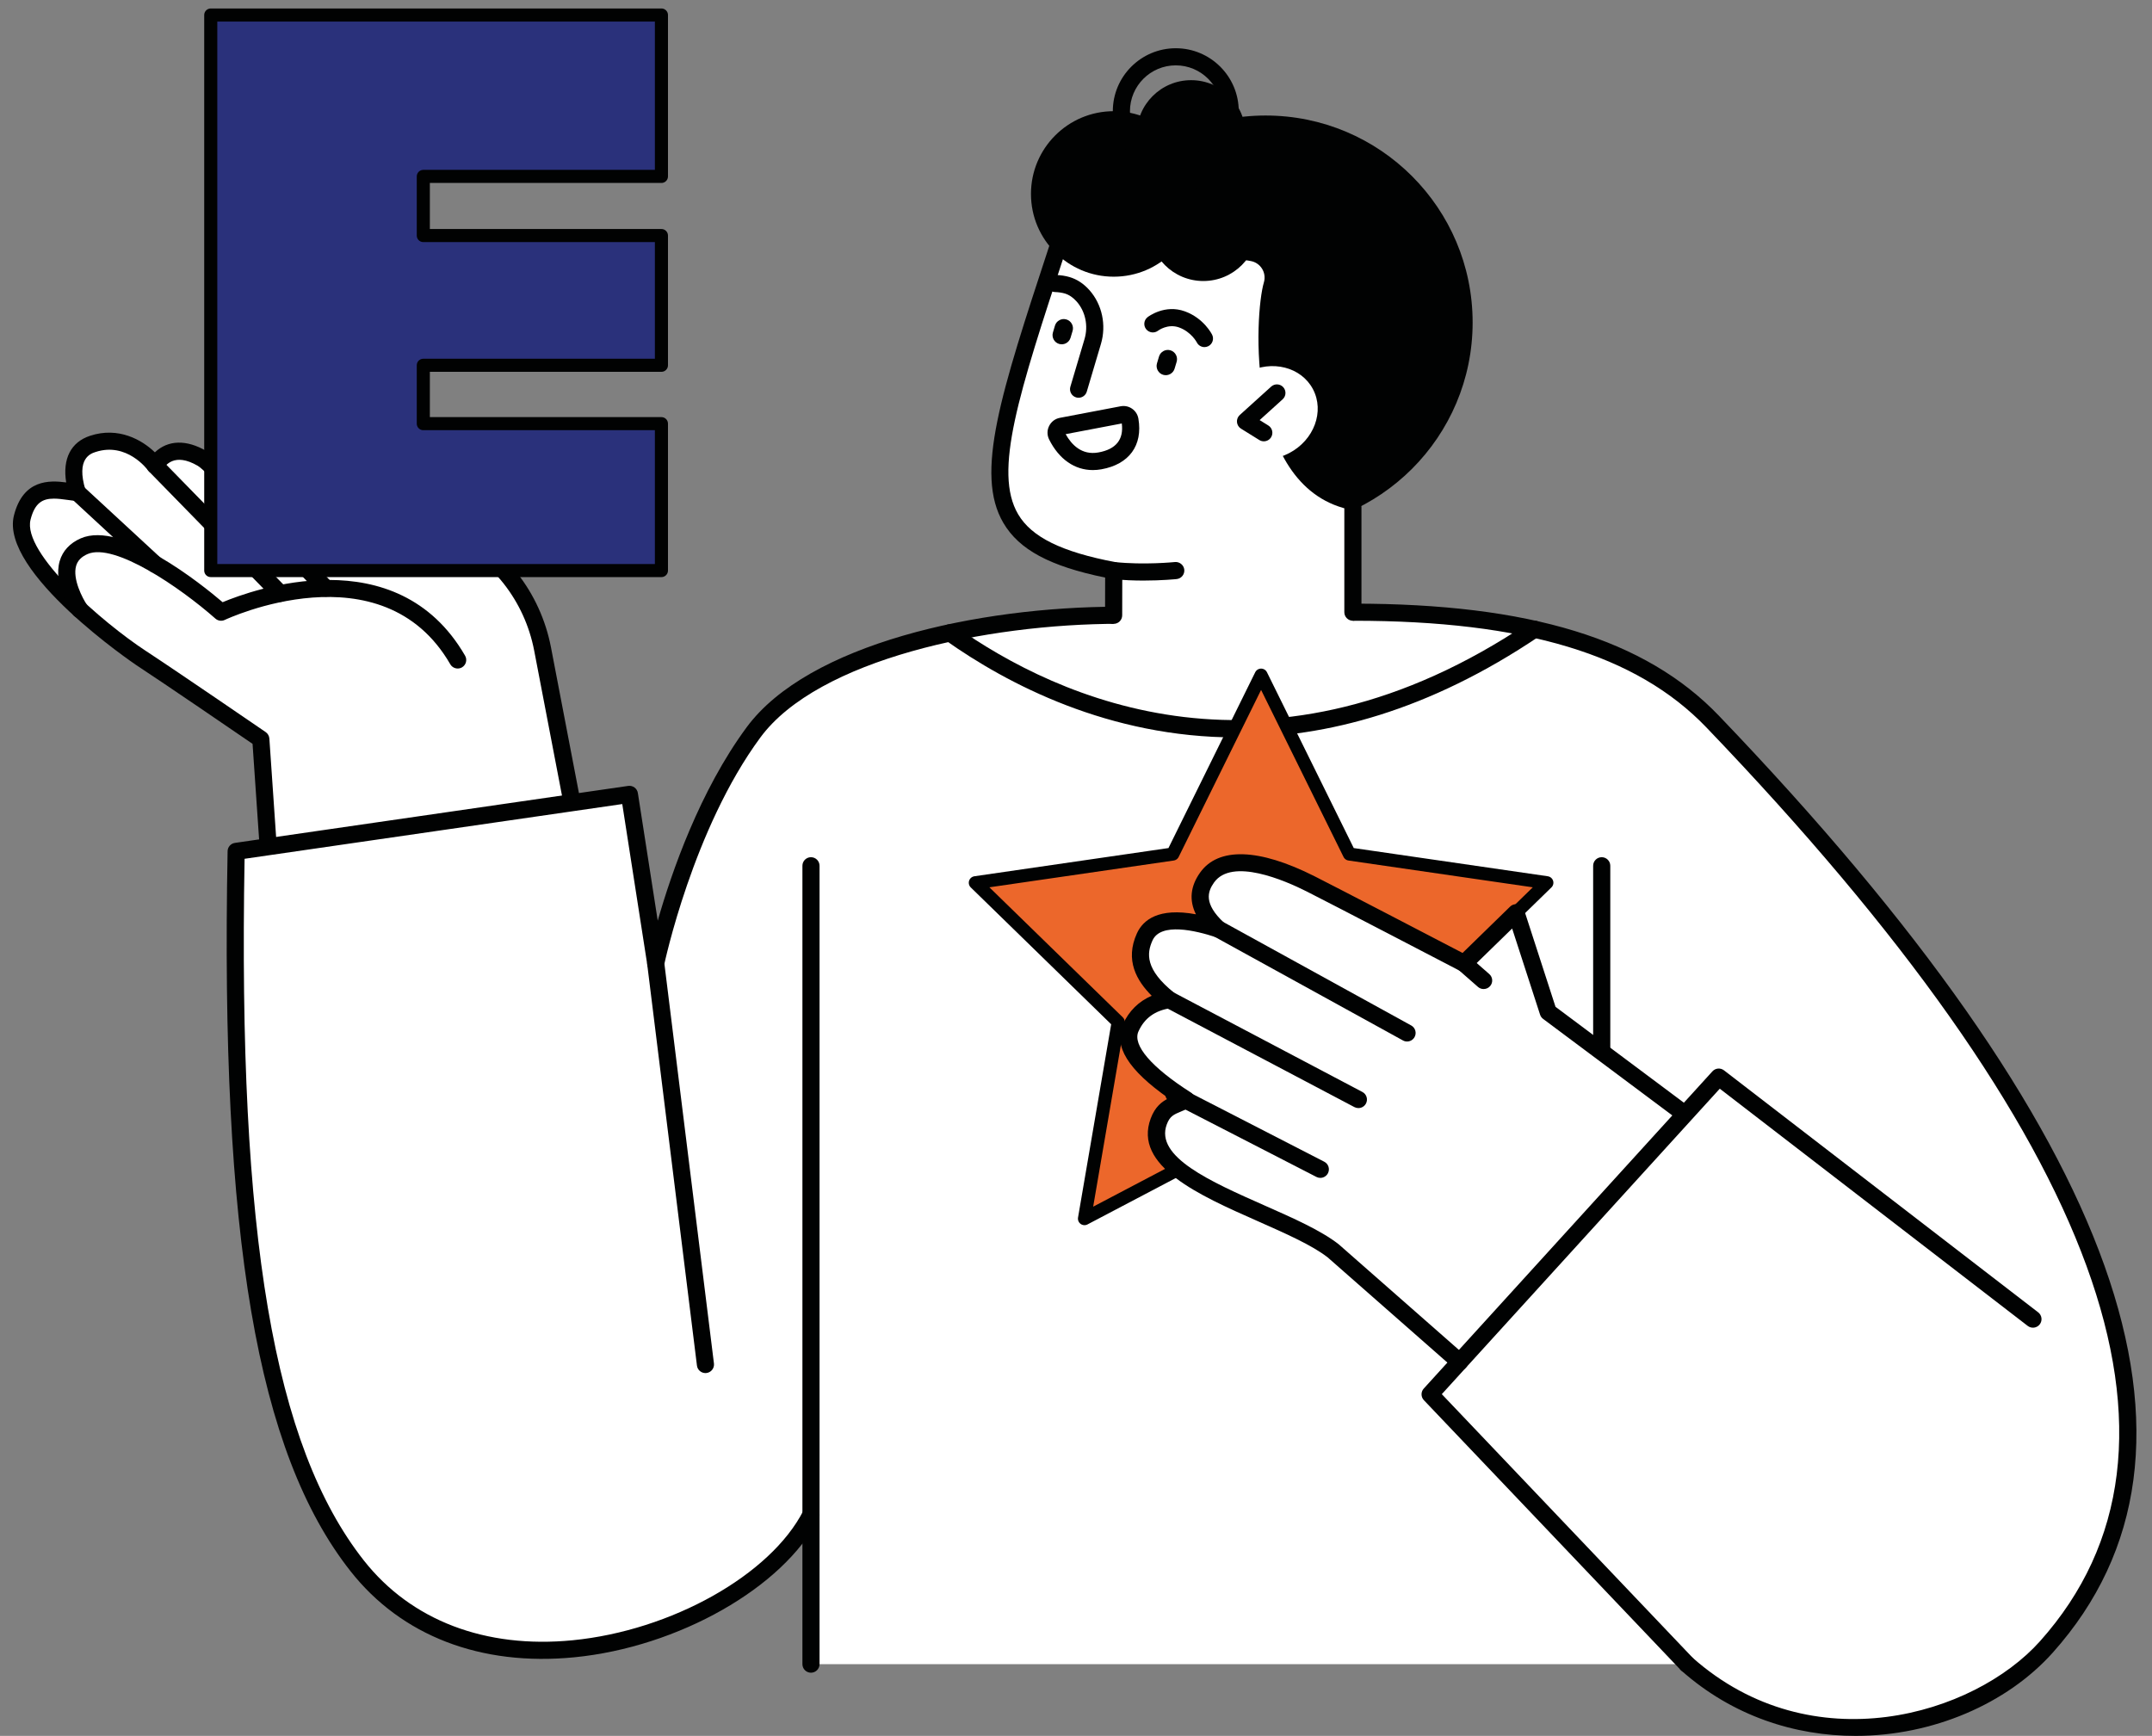 <?xml version="1.0" encoding="utf-8"?>
<!-- Generator: Adobe Illustrator 16.0.3, SVG Export Plug-In . SVG Version: 6.00 Build 0)  -->
<!DOCTYPE svg PUBLIC "-//W3C//DTD SVG 1.1//EN" "http://www.w3.org/Graphics/SVG/1.1/DTD/svg11.dtd">
<svg version="1.1" id="Capa_1" xmlns="http://www.w3.org/2000/svg" xmlns:xlink="http://www.w3.org/1999/xlink" x="0px" y="0px"
	 width="714px" height="576.018px" viewBox="40.5 15.5 714 576.018" enable-background="new 40.5 15.5 714 576.018"
	 xml:space="preserve">
<rect x="40.5" y="15.5" width="714" height="576.018" fill="#808080" stroke="none"/>
<g>
	<path fill="#FFFFFF" d="M189.793,191.752c-3.9-1.735-15.933-3.062-20.44-3.689c0,0-9.421-17.307-16.807-21.412
		c-7.377-4.104-17.023-7.518-24.926-2.94c-7.899,4.58-2.027,19.781,8.03,33.658c0,0-23.561-27.097-28.06-29.729
		c-4.494-2.633-11.151-4.52-15.654,2.304c0,0-8.072-11.271-20.648-7.147c-7.627,2.501-6.902,10.331-5.151,16.104
		c-5.427-0.294-15.081-4.183-18.252,8.332c-3.57,14.054,28.398,39.399,39.435,46.629c11.028,7.228,39.715,26.905,39.715,26.905
		l6.093,88.896l105.208-25.919l-17.816-92.876C217.208,213.623,205.833,198.892,189.793,191.752z"/>
	<path fill="#010202" d="M133.119,352.5c-0.594,0-1.179-0.188-1.671-0.545c-0.678-0.496-1.098-1.264-1.157-2.099l-5.995-87.522
		c-5.427-3.72-28.899-19.785-38.541-26.103c-0.454-0.299-45.43-30.758-40.626-49.698c3.061-12.065,11.829-11.672,17.328-10.948
		c-1.247-7.84,1.543-13.387,7.95-15.486c9.375-3.076,17.18,1.326,21.479,5.495c4.384-4.116,10.451-4.316,17.138-0.407
		c2.158,1.258,7.585,6.823,13.207,12.908c-1.035-3.537-1.463-7.021-0.818-10.073c0.636-2.982,2.281-5.321,4.778-6.767
		c7.327-4.237,16.646-3.252,27.733,2.912c6.919,3.842,14.428,16.846,16.841,21.268l1.531,0.201
		c7.933,1.013,15.327,2.042,18.651,3.525c16.743,7.453,28.844,22.843,32.363,41.17l17.816,92.876
		c0.284,1.485-0.645,2.932-2.111,3.292l-105.212,25.917C133.581,352.475,133.352,352.5,133.119,352.5z M58.375,180.961
		c-3.791,0-6.334,1.428-7.738,6.969C47.83,199,74.596,222.128,88.872,231.485c10.926,7.16,39.485,26.741,39.77,26.938
		c0.717,0.494,1.17,1.285,1.229,2.149l5.86,85.521l99.31-24.463l-17.307-90.23c-3.171-16.5-14.047-30.353-29.094-37.053
		c-2.841-1.264-12.092-2.442-17.057-3.075l-3.032-0.395c-0.911-0.128-1.704-0.691-2.124-1.505c-2.4-4.603-9.819-17.22-15.255-20.241
		c-9.234-5.126-16.68-6.123-22.136-2.961c-1.107,0.644-1.764,1.606-2.065,3.029c-1.132,5.339,3.171,15.74,10.981,26.501
		c0.886,1.229,0.657,2.945-0.535,3.887c-1.178,0.944-2.908,0.794-3.909-0.359c-8.993-10.34-24.371-27.391-27.352-29.136
		c-7.874-4.604-10.867-0.074-11.851,1.416c-0.509,0.776-1.374,1.251-2.302,1.269c-0.975,0.004-1.835-0.436-2.37-1.169
		c-0.284-0.391-7.106-9.514-17.455-6.112c-1.611,0.527-6.496,2.129-3.324,12.578c0.267,0.886,0.089,1.85-0.483,2.58
		c-0.572,0.726-1.424,1.131-2.391,1.081c-0.95-0.05-2.022-0.2-3.167-0.364C61.181,181.137,59.706,180.961,58.375,180.961z"/>
	<path fill="#FFFFFF" d="M608.691,254.903c-23.715-24.722-61.467-36.259-119.052-36.259l-78.057,1.019
		c-47.486,0-101.85,12.822-121.069,38.846c-23.026,31.18-32.456,76.674-32.456,76.674l-8.73-56.081l-130.486,18.91
		c-2.612,137.538,11.965,201.263,40.16,237.073c41.996,53.335,131.257,20.853,150.562-16.989v49.619h290.638
		c39.422,34.928,94.904,21.539,119.249-5.707C765.7,510.242,766.201,419.138,608.691,254.903z"/>
	<path fill="#010202" d="M656.144,591.518c-20.088,0-40.753-6.553-57.817-21.681c-1.185-1.038-1.294-2.832-0.246-4.009
		c1.043-1.176,2.836-1.278,4.002-0.243c39.673,35.148,93.318,19.07,115.251-5.47c57.649-64.521,20.406-166.546-110.693-303.245
		c-23.148-24.143-60.323-35.385-116.998-35.385l-78.021,1.014c-43.836,0-99.691,11.795-118.822,37.693
		c-22.395,30.328-31.863,75.118-31.956,75.567c-0.28,1.342-1.53,2.276-2.853,2.265c-1.374-0.036-2.523-1.048-2.735-2.403
		l-8.297-53.309l-125.313,18.161c-2.213,125.132,9.654,194.835,39.588,232.854c15.683,19.901,40.308,29.297,69.245,26.461
		c32.778-3.21,65.697-21.688,76.563-42.986c0.712-1.397,2.429-1.947,3.82-1.239c1.399,0.717,1.955,2.426,1.238,3.823
		c-11.677,22.87-46.524,42.67-81.07,46.055c-31.044,3.03-57.357-7.127-74.253-28.604c-31.01-39.375-43.195-110.821-40.762-238.884
		c0.021-1.391,1.051-2.553,2.434-2.754l130.482-18.912c1.543-0.218,2.972,0.838,3.205,2.376l6.589,42.345
		c4.579-16.033,13.949-43.113,29.509-64.188c20.411-27.633,76.661-40.002,123.354-40.002l78.019-1.012
		c58.361,0,96.843,11.797,121.138,37.13C744.254,392.154,781.54,496.777,721.571,563.9
		C706.359,580.916,681.71,591.518,656.144,591.518z"/>
	<path fill="#010202" d="M450.663,260.199c-42.157,0-75.834-17.603-96.69-32.399c-1.28-0.904-1.577-2.678-0.674-3.958
		c0.908-1.28,2.692-1.577,3.964-0.672c34.385,24.398,104.886,56.687,190.748-1.235c1.302-0.875,3.069-0.534,3.947,0.764
		c0.873,1.304,0.534,3.07-0.768,3.945C514.469,251.414,480.452,260.199,450.663,260.199z"/>
	<circle fill="#010202" cx="460.419" cy="122.509" r="68.677"/>
	<path fill="#010202" d="M416.948,366.205c-0.311,0-0.632-0.053-0.941-0.163c-1.483-0.523-2.256-2.144-1.733-3.623
		c16.534-46.906,69.155-28.64,111.432-13.966c1.479,0.518,2.26,2.133,1.751,3.616c-0.508,1.479-2.119,2.269-3.616,1.751
		c-50.747-17.612-90.64-28.024-104.207,10.484C419.216,365.474,418.122,366.205,416.948,366.205z"/>
	<path fill="#FFFFFF" d="M489.369,184.803c-35.992-6.543-32.635-65.174-29.535-75.582c0.963-3.23-1.11-6.56-4.435-7.116
		c-30.396-5.092-62.835-7.885-62.835-7.885c-25.71,78.355-34.033,100.768,17.455,110.604l-0.059,27.102l79.408-2.664
		L489.369,184.803L489.369,184.803z"/>
	<path fill="#010202" d="M409.981,222.52c-1.568-0.004-2.837-1.28-2.837-2.851l0.025-12.511
		c-18.376-3.781-28.53-9.256-33.754-18.118c-9.616-16.323-0.831-43.088,15.128-91.675l1.323-4.028
		c0.487-1.491,2.081-2.302,3.582-1.814c1.493,0.49,2.303,2.097,1.811,3.584l-1.318,4.032
		c-15.438,47.013-23.938,72.908-15.632,87.017c4.46,7.576,14.403,12.475,32.24,15.879c1.344,0.259,2.308,1.434,2.308,2.798
		l-0.029,14.851C412.822,221.249,411.555,222.52,409.981,222.52z"/>
	<path fill="#010202" d="M489.373,221.485c-1.573,0-2.845-1.273-2.845-2.842V183.78c0-1.569,1.271-2.838,2.845-2.838
		c1.563,0,2.837,1.269,2.837,2.838v34.863C492.21,220.212,490.938,221.485,489.373,221.485z"/>
	<path fill="#010202" d="M419.903,208.151c-3.146,0-6.67-0.125-10.188-0.5c-1.557-0.166-2.688-1.568-2.521-3.128
		c0.174-1.559,1.594-2.682,3.129-2.521c9.726,1.042,19.88,0.012,19.985,0c1.506-0.156,2.955,0.966,3.12,2.531
		c0.161,1.556-0.975,2.955-2.53,3.118C430.604,207.681,425.979,208.151,419.903,208.151z"/>
	
		<polygon fill="#EC672B" stroke="#010202" stroke-width="4.342" stroke-linecap="round" stroke-linejoin="round" stroke-miterlimit="10" points="
		458.91,239.532 429.616,298.897 364.098,308.419 411.504,354.626 400.314,419.876 458.91,389.071 517.509,419.876 506.32,354.626 
		553.722,308.419 488.211,298.897 	"/>
	<path fill="#010202" d="M440.123,130.678c-1.043,0-2.048-0.58-2.54-1.573c-0.051-0.087-1.844-3.475-5.881-4.948
		c-3.73-1.353-6.933,1.033-6.953,1.06c-1.246,0.962-3.027,0.735-3.994-0.504c-0.958-1.238-0.733-3.024,0.509-3.982
		c0.229-0.18,5.707-4.346,12.377-1.909c6.283,2.289,8.92,7.541,9.03,7.763c0.688,1.406,0.106,3.111-1.297,3.801
		C440.967,130.583,440.547,130.678,440.123,130.678z"/>
	<path fill="#010202" d="M426.424,139.874c-1.61-0.477-2.535-2.186-2.057-3.798l0.675-2.275c0.479-1.607,2.188-2.536,3.794-2.059
		c1.611,0.477,2.536,2.187,2.062,3.797l-0.679,2.273C429.744,139.423,428.035,140.352,426.424,139.874z"/>
	<path fill="#010202" d="M391.898,129.627c-1.611-0.476-2.535-2.186-2.056-3.795l0.674-2.275c0.475-1.609,2.184-2.538,3.795-2.056
		c1.606,0.477,2.539,2.184,2.061,3.793l-0.679,2.277C395.215,129.181,393.51,130.105,391.898,129.627z"/>
	<path fill="#010202" d="M398.352,147.489c-0.267,0-0.537-0.037-0.806-0.119c-1.505-0.445-2.361-2.024-1.92-3.529l4.697-15.813
		c1.306-4.404,0.306-9.184-2.611-12.476c-1.191-1.345-2.519-2.239-3.943-2.665c-0.911-0.269-2.019-0.43-3.29-0.48
		c-1.564-0.056-2.786-1.379-2.73-2.943c0.06-1.565,1.153-2.811,2.946-2.732c1.751,0.068,3.329,0.307,4.689,0.712
		c2.451,0.728,4.664,2.186,6.576,4.339c4.21,4.748,5.669,11.594,3.808,17.865l-4.692,15.811
		C400.705,146.693,399.573,147.489,398.352,147.489z"/>
	<g>
		<path fill="#FFFFFF" d="M446.394,160.288c3.885,7.378,13.684,9.855,21.896,5.536c8.204-4.316,11.715-13.798,7.831-21.176
			s-13.683-9.859-21.892-5.54C446.021,143.427,442.519,152.908,446.394,160.288z"/>
		<path fill="#010202" d="M459.817,161.94c-0.519,0-1.03-0.137-1.501-0.428l-6.076-3.777c-0.764-0.474-1.255-1.273-1.331-2.161
			c-0.081-0.886,0.263-1.761,0.92-2.359l10.426-9.432c1.162-1.052,2.964-0.958,4.011,0.202c1.049,1.164,0.963,2.958-0.203,4.013
			l-7.632,6.904l2.879,1.787c1.331,0.829,1.742,2.58,0.916,3.91C461.691,161.467,460.754,161.94,459.817,161.94z"/>
	</g>
	<path fill="#010202" d="M403.088,171.484c-6.029,0-11.215-3.584-14.505-10.154c-0.712-1.424-0.712-3.053-0.004-4.471
		c0.699-1.423,1.997-2.414,3.562-2.708l20.164-3.838c1.346-0.25,2.688,0.031,3.801,0.806c1.128,0.78,1.868,1.952,2.099,3.304
		c1.505,8.878-3.087,15.16-12.271,16.804C404.966,171.397,404.021,171.484,403.088,171.484z M394.069,159.566
		c1.942,3.484,5.321,7.065,10.867,6.068c5.821-1.042,8.434-4.274,7.76-9.615L394.069,159.566z"/>
	<circle fill="#010202" cx="410.018" cy="79.856" r="27.459"/>
	<circle fill="#010202" cx="439.75" cy="90.7" r="18.049"/>
	<circle fill="#010202" cx="435.684" cy="60.15" r="18.049"/>
	<path fill="#010202" d="M430.604,73.285c-11.52,0-20.89-9.369-20.89-20.888s9.37-20.89,20.89-20.89
		c11.517,0,20.891,9.371,20.891,20.89S442.12,73.285,430.604,73.285z M430.604,37.187c-8.391,0-15.203,6.824-15.203,15.21
		c0,8.389,6.813,15.212,15.203,15.212c8.383,0,15.204-6.824,15.204-15.212C445.809,44.011,438.986,37.187,430.604,37.187z"/>
	<path fill="#010202" d="M274.548,471.125c-1.408,0-2.637-1.052-2.811-2.489L255.24,335.533c-0.195-1.56,0.912-2.979,2.472-3.166
		c1.438-0.188,2.972,0.908,3.167,2.467l16.497,133.104c0.191,1.556-0.92,2.975-2.472,3.166
		C274.794,471.118,274.671,471.125,274.548,471.125z"/>
	<path fill="#010202" d="M309.565,570.554c-1.564,0-2.836-1.273-2.836-2.841V302.785c0-1.568,1.272-2.841,2.836-2.841
		c1.573,0,2.845,1.273,2.845,2.841v264.928C312.41,569.279,311.138,570.554,309.565,570.554z"/>
	<path fill="#010202" d="M571.923,367.422c-1.567,0-2.841-1.272-2.841-2.841v-61.796c0-1.568,1.271-2.841,2.841-2.841
		s2.846,1.273,2.846,2.841v61.796C574.769,366.148,573.492,367.422,571.923,367.422z"/>
	<path fill="#FFFFFF" d="M554.175,351.319l-10.676-32.937l-17.23,16.798c0,0-42.721-22.258-50.93-26.396
		c-8.208-4.139-27.097-12.329-34.368-2.067c-4.069,5.743-2.493,11.261,3.676,17.023c-9.514-3.117-20.894-4.905-24.327,2.627
		c-3.438,7.504-0.589,13.953,8.09,20.869c-5.079,0.775-10.036,3.284-12.779,9.358c-3.328,7.378,6.717,16.332,18.461,23.828
		c-3.96,2.09-7.217,2.035-9.137,7.203c-7.373,19.864,41.118,29.83,57.945,42.988l41.872,36.8l75.433-81.708L554.175,351.319z"/>
	<path fill="#010202" d="M524.771,470.256c-0.671,0-1.336-0.232-1.875-0.704l-41.872-36.798c-5.182-4.053-13.987-7.945-23.303-12.07
		c-19.354-8.563-41.288-18.27-35.433-34.044c1.45-3.897,3.688-5.595,5.944-6.703c-13.425-9.377-18.396-17.422-15.188-24.511
		c1.997-4.438,5.268-7.659,9.578-9.5c-4.965-4.959-8.976-11.813-4.897-20.74c2.016-4.395,7.104-8.596,19.56-6.298
		c-2.289-4.659-1.84-9.281,1.37-13.811c6.041-8.54,19.537-8.124,37.959,1.171c7.161,3.61,40.885,21.165,49.145,25.466l15.761-15.365
		c0.698-0.685,1.699-0.958,2.661-0.722c0.95,0.234,1.718,0.946,2.022,1.881l10.392,32.075l44.366,33.149
		c1.259,0.94,1.522,2.718,0.568,3.977c-0.93,1.255-2.723,1.51-3.965,0.57l-45.092-33.685c-0.475-0.352-0.821-0.844-1-1.402
		l-9.269-28.583l-13.962,13.606c-0.878,0.858-2.2,1.049-3.286,0.484c-0.433-0.225-42.797-22.299-50.903-26.379
		c-7.271-3.675-24.861-11.308-30.765-2.963c-2.153,3.042-3.451,7.005,3.299,13.31c0.976,0.911,1.188,2.372,0.505,3.521
		c-0.684,1.143-2.053,1.666-3.329,1.253c-6.618-2.171-18.121-4.906-20.872,1.102c-1.926,4.232-2.573,9.614,7.275,17.472
		c0.891,0.705,1.276,1.863,0.983,2.953s-1.2,1.903-2.319,2.075c-5.151,0.791-8.628,3.315-10.608,7.719
		c-2.048,4.524,4.291,11.91,17.396,20.268c0.848,0.543,1.349,1.501,1.306,2.51c-0.042,1.01-0.619,1.925-1.509,2.392
		c-1.048,0.557-2.048,0.976-2.998,1.365c-2.514,1.047-3.777,1.568-4.8,4.32c-3.998,10.765,14.505,18.952,32.405,26.877
		c9.646,4.265,18.753,8.299,24.626,12.885l41.994,36.903c1.18,1.034,1.294,2.832,0.26,4.011
		C526.345,469.93,525.556,470.256,524.771,470.256z"/>
	<g>
		<g>
			<g>
				<path fill="#010202" d="M507.346,361.104c-0.471,0-0.933-0.109-1.369-0.352l-62.698-34.521c-1.374-0.76-1.87-2.486-1.115-3.857
					c0.768-1.381,2.477-1.872,3.858-1.117l62.694,34.521c1.373,0.753,1.874,2.479,1.114,3.854
					C509.309,360.575,508.342,361.104,507.346,361.104z"/>
				<path fill="#010202" d="M532.751,343.693c-0.67,0-1.34-0.229-1.874-0.7l-6.482-5.676c-1.175-1.03-1.293-2.826-0.263-4.007
					c1.038-1.181,2.815-1.299,4.007-0.268l6.479,5.677c1.179,1.029,1.302,2.825,0.271,4.004
					C534.324,343.37,533.54,343.693,532.751,343.693z"/>
				<path fill="#010202" d="M491.196,383.194c-0.449,0-0.898-0.105-1.323-0.324l-62.788-33.122c-1.391-0.731-1.92-2.446-1.191-3.83
					c0.733-1.393,2.451-1.92,3.839-1.192l62.787,33.12c1.392,0.731,1.921,2.448,1.188,3.835
					C493.197,382.647,492.218,383.194,491.196,383.194z"/>
				<path fill="#010202" d="M478.563,406.356c-0.438,0-0.883-0.103-1.294-0.313l-48.645-25.02c-1.398-0.718-1.95-2.431-1.233-3.824
					c0.718-1.395,2.446-1.938,3.824-1.227l48.646,25.019c1.402,0.719,1.949,2.43,1.232,3.824
					C480.588,405.793,479.588,406.356,478.563,406.356z"/>
			</g>
		</g>
	</g>
	<path fill="#010202" d="M600.203,570.554c-0.751,0-1.497-0.297-2.062-0.884l-85.213-89.54c-1.029-1.081-1.047-2.771-0.047-3.87
		l95.771-105.255c0.991-1.094,2.657-1.242,3.837-0.339l104.253,80.311c1.237,0.96,1.471,2.744,0.513,3.981
		c-0.962,1.251-2.739,1.472-3.989,0.521l-102.171-78.72l-92.229,101.364l83.39,87.631c1.086,1.139,1.035,2.933-0.098,4.014
		C601.606,570.291,600.907,570.554,600.203,570.554z"/>
	<path fill="#010202" d="M192.354,237.33c-0.975,0-1.938-0.507-2.459-1.416c-22.641-39.133-74.299-14.957-74.813-14.71
		c-1.03,0.49-2.251,0.328-3.108-0.43c-11.698-10.33-33.52-25.285-42.411-21.428c-2.052,0.895-3.294,2.167-3.799,3.893
		c-1.276,4.354,2.137,10.812,3.557,12.931c0.874,1.3,0.534,3.067-0.768,3.941c-1.306,0.871-3.061,0.534-3.943-0.764
		c-0.678-1.002-6.538-10-4.303-17.685c0.975-3.358,3.392-5.956,6.983-7.526c13.788-5.996,40.172,15.301,47.071,21.189
		c9.718-4.053,57.713-21.551,80.447,17.747c0.784,1.357,0.322,3.092-1.035,3.88C193.329,237.21,192.837,237.33,192.354,237.33z"/>
	<path fill="#010202" d="M133.412,215.229c-0.738,0-1.476-0.284-2.031-0.853l-41.475-42.448c-1.098-1.123-1.073-2.918,0.051-4.016
		c1.124-1.095,2.917-1.077,4.02,0.048l41.466,42.444c1.098,1.123,1.073,2.922-0.042,4.016
		C134.84,214.961,134.124,215.229,133.412,215.229z"/>
	<path fill="#010202" d="M148.543,213.509c-0.742,0-1.484-0.288-2.035-0.864l-12.893-13.304c-1.098-1.125-1.064-2.921,0.059-4.016
		c1.12-1.091,2.917-1.06,4.015,0.064l12.894,13.303c1.09,1.127,1.064,2.922-0.063,4.014
		C149.968,213.243,149.256,213.509,148.543,213.509z"/>
	<path fill="#010202" d="M91.937,205.578c-0.683,0-1.382-0.25-1.925-0.753l-25.795-23.842c-1.162-1.063-1.23-2.858-0.166-4.011
		c1.064-1.152,2.87-1.224,4.015-0.16l25.799,23.842c1.153,1.063,1.226,2.858,0.161,4.012
		C93.468,205.272,92.709,205.578,91.937,205.578z"/>
</g>
<g>
	<g>
		
			<path fill="#2A317B" stroke="#010202" stroke-width="4.342" stroke-linecap="round" stroke-linejoin="round" stroke-miterlimit="10" d="
			M110.425,204.826V20.482h149.527v53.556h-79.005v19.625h79.005v43.047h-79.005v19.371h79.005v48.745H110.425z"/>
	</g>
</g>
</svg>
